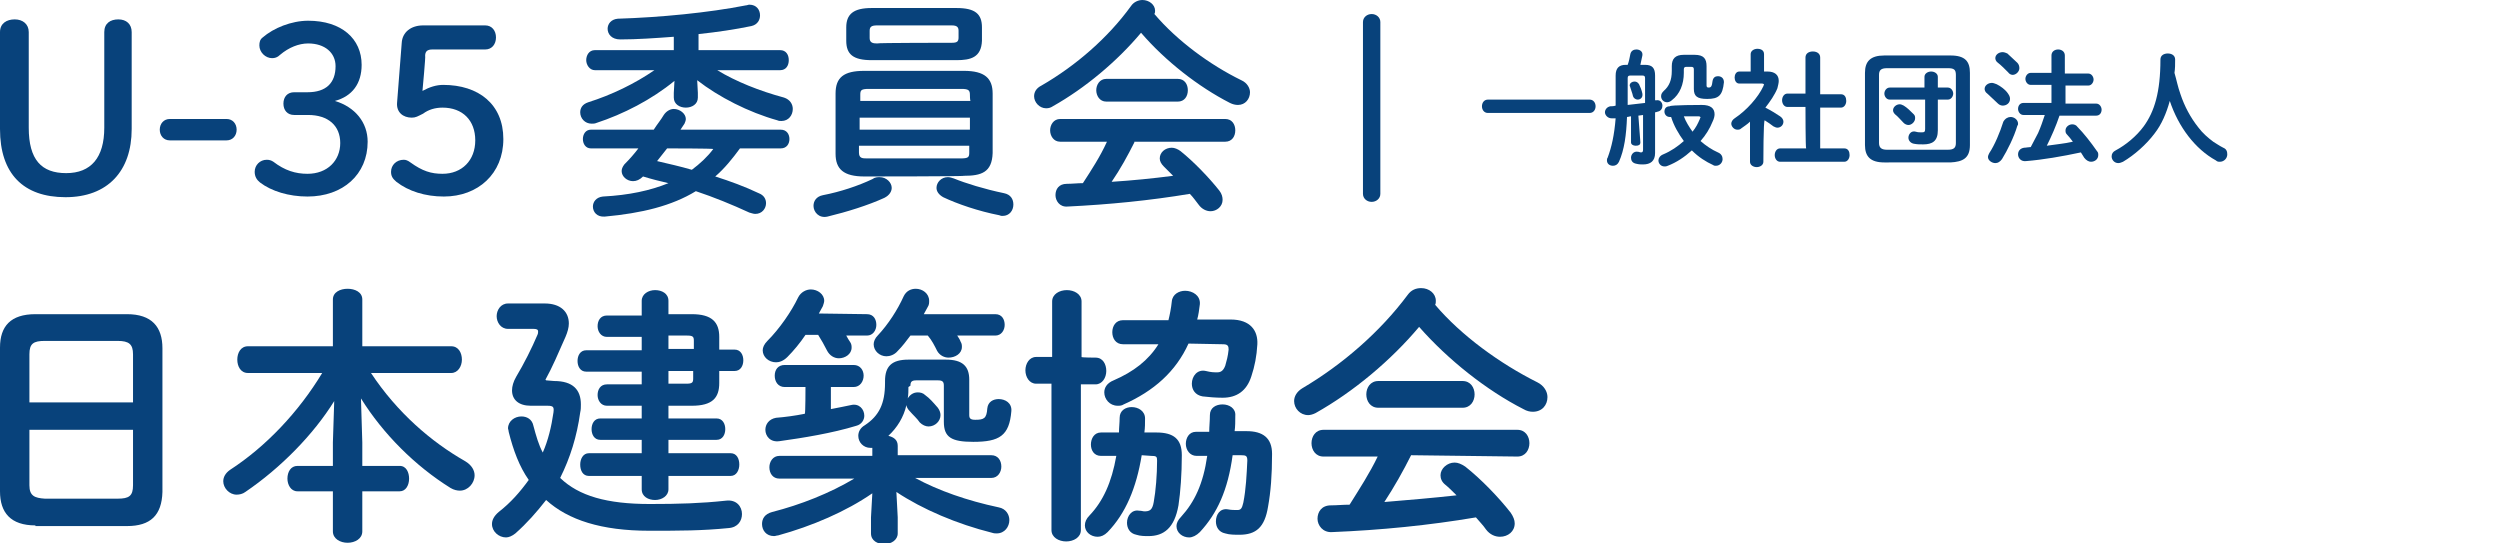 <?xml version="1.0" encoding="utf-8"?>
<!-- Generator: Adobe Illustrator 27.8.1, SVG Export Plug-In . SVG Version: 6.00 Build 0)  -->
<svg version="1.1" id="_レイヤー_2" xmlns="http://www.w3.org/2000/svg" xmlns:xlink="http://www.w3.org/1999/xlink" x="0px"
	 y="0px" viewBox="0 0 374 81.3" style="enable-background:new 0 0 374 81.3;" xml:space="preserve">
<style type="text/css">
	.st0{fill:#08427B;}
</style>
<g>
	<path class="st0" d="M0,4.8c0-1.3,1-1.9,2.2-1.9s2.1,0.7,2.1,1.9v14.3c0,4.8,1.9,6.8,5.6,6.8s5.7-2.3,5.7-6.8V4.8
		c0-1.3,0.9-1.9,2.1-1.9s2,0.7,2,1.9v14.5c0,6.3-3.6,10.2-9.9,10.2S0,26,0,19.3V4.8z"/>
	<path class="st0" d="M33.9,17.8c0.9,0,1.5,0.7,1.5,1.6s-0.6,1.6-1.5,1.6h-8.5c-0.9,0-1.5-0.7-1.5-1.6s0.6-1.6,1.5-1.6H33.9z"/>
	<path class="st0" d="M46,13.8c2.8,0,4.2-1.4,4.2-3.9c0-2-1.6-3.4-4.1-3.4c-1.4,0-2.9,0.6-4.2,1.7c-0.4,0.4-0.8,0.5-1.2,0.5
		c-1,0-1.9-0.9-1.9-1.9c0-0.5,0.1-0.9,0.5-1.2c1.6-1.4,4.3-2.5,6.8-2.5c5,0,8,2.7,8,6.6c0,2.8-1.4,4.7-4,5.4c3,0.9,4.9,3.2,4.9,6.1
		c0,4.9-3.7,8.2-9,8.2c-2.8,0-5.4-0.8-7.1-2.1c-0.5-0.4-0.8-0.9-0.8-1.6c0-1,0.8-1.8,1.8-1.8c0.4,0,0.7,0.1,1,0.3
		c1.7,1.3,3.3,1.8,5.1,1.8c3,0,4.9-2,4.9-4.6s-1.8-4.2-4.8-4.2H44c-1,0-1.6-0.7-1.6-1.7s0.6-1.7,1.6-1.7H46z"/>
	<path class="st0" d="M63.2,13.6c1.1-0.6,2.1-0.9,3.1-0.9c5.3,0,9,2.9,9,8.1s-3.8,8.6-8.9,8.6c-2.8,0-5.3-0.8-7.1-2.2
		c-0.6-0.5-0.8-0.9-0.8-1.5c0-1,0.8-1.8,1.9-1.8c0.3,0,0.6,0.1,1,0.4c1.8,1.3,3.1,1.7,4.8,1.7c2.9,0,4.9-2,4.9-5s-1.9-4.9-4.9-4.9
		c-1.1,0-2.1,0.3-2.9,0.9c-0.8,0.4-1.1,0.6-1.7,0.6c-1.3,0-2.3-0.8-2.2-2.2l0.7-9c0.1-1.6,1.4-2.6,3.2-2.6h9.3c1,0,1.6,0.8,1.6,1.8
		s-0.6,1.8-1.6,1.8h-7.9c-0.8,0-1.1,0.3-1.1,1C63.7,8.3,63.2,13.6,63.2,13.6z"/>
	<path class="st0" d="M89,10.5c-0.8,0-1.3-0.8-1.3-1.5c0-0.7,0.4-1.5,1.3-1.5h11.8v-2c-2.7,0.2-5.5,0.4-8,0.4
		c-1.3,0-1.9-0.8-1.9-1.6c0-0.7,0.5-1.4,1.5-1.5c6.4-0.2,13.6-0.9,19.2-2c0.2,0,0.3-0.1,0.5-0.1c1.1,0,1.6,0.8,1.6,1.6
		c0,0.7-0.4,1.4-1.3,1.6c-2.4,0.5-5.1,0.9-7.9,1.2v2.4h12.2c0.9,0,1.3,0.7,1.3,1.5c0,0.8-0.4,1.5-1.3,1.5h-9.4
		c2.8,1.7,6.3,3.1,10,4.1c0.9,0.3,1.3,1,1.3,1.7c0,0.9-0.6,1.8-1.7,1.8c-0.2,0-0.4,0-0.6-0.1c-4.3-1.2-8.8-3.5-12-6l0.1,1.9v0.7
		c0,1-0.9,1.5-1.8,1.5c-0.9,0-1.8-0.5-1.8-1.5v-0.7l0.1-1.8c-3.4,2.8-7.7,5-11.7,6.3c-0.2,0.1-0.5,0.1-0.7,0.1c-1,0-1.7-0.8-1.7-1.7
		c0-0.6,0.3-1.2,1.2-1.5c3.5-1.1,7-2.8,9.9-4.8L89,10.5L89,10.5z M96.2,26.4c-0.5,0.5-1,0.7-1.5,0.7c-0.9,0-1.7-0.7-1.7-1.5
		c0-0.3,0.1-0.6,0.4-1c0.8-0.8,1.5-1.6,2.1-2.4h-7.1c-0.8,0-1.2-0.7-1.2-1.4s0.4-1.4,1.2-1.4h9.4c0.5-0.8,1.1-1.5,1.5-2.2
		c0.4-0.6,1-0.9,1.5-0.9c0.9,0,1.8,0.7,1.8,1.5c0,0.2-0.1,0.5-0.2,0.7c-0.2,0.3-0.4,0.6-0.6,0.9h15c0.9,0,1.3,0.7,1.3,1.4
		s-0.4,1.4-1.3,1.4h-6.1c-1.1,1.5-2.3,3-3.7,4.2c2.2,0.7,4.4,1.5,6.5,2.5c0.8,0.3,1.1,0.9,1.1,1.5c0,0.8-0.6,1.6-1.6,1.6
		c-0.3,0-0.5-0.1-0.9-0.2c-2.6-1.2-5.3-2.3-8-3.2c-3.6,2.2-8.1,3.3-13.6,3.8c-1.2,0.1-1.8-0.7-1.8-1.5c0-0.7,0.5-1.4,1.5-1.5
		c3.9-0.2,7.1-0.9,9.8-2c-1.3-0.3-2.5-0.6-3.8-1L96.2,26.4L96.2,26.4z M99.8,22.2c-0.5,0.6-1,1.3-1.5,1.9c1.7,0.4,3.5,0.8,5.2,1.3
		c1.2-0.9,2.3-1.9,3.2-3.1C106.8,22.2,99.8,22.2,99.8,22.2z"/>
	<path class="st0" d="M131.6,26.5c1,0,1.8,0.8,1.8,1.6c0,0.5-0.3,1.1-1.1,1.5c-2.4,1.1-5.6,2.1-8.5,2.8c-1.3,0.3-2.1-0.7-2.1-1.6
		c0-0.7,0.4-1.4,1.4-1.6c2.6-0.5,5.3-1.4,7.4-2.4C130.9,26.5,131.3,26.5,131.6,26.5z M129.3,26.4c-3.1,0-4.3-1.1-4.3-3.4V14
		c0-2.4,1.2-3.4,4.3-3.4h14.9c3.1,0,4.3,1.1,4.3,3.4v8.9c-0.1,2.9-1.7,3.4-4.3,3.4C144.3,26.4,129.3,26.4,129.3,26.4z M130.4,9
		c-2.8,0-3.8-0.9-3.8-2.9v-2c0-2,1.1-2.9,3.8-2.9h12.7c2.8,0,3.8,0.9,3.8,2.9v2c-0.1,2.5-1.7,2.9-3.8,2.9H130.4z M145.1,14.2
		c0-0.7-0.2-0.9-1.3-0.9h-13.8c-1.2,0-1.3,0.2-1.3,0.9v0.9h16.5C145.1,15.1,145.1,14.2,145.1,14.2z M128.6,19.4h16.5v-1.8h-16.5
		V19.4z M143.7,23.7c1.2,0,1.3-0.2,1.3-0.9v-1h-16.5v1c0,0.9,0.5,0.9,1.3,0.9H143.7z M142.4,6.4c0.8,0,1-0.2,1-0.8V4.6
		c0-0.5-0.2-0.8-1-0.8h-11.2c-0.8,0-1.1,0.2-1.1,0.8v1.1c0,0.7,0.5,0.8,1.1,0.8C131.2,6.4,142.4,6.4,142.4,6.4z M150.2,28.9
		c1,0.2,1.4,0.9,1.4,1.7c0,0.9-0.6,1.7-1.6,1.7c-0.2,0-0.3,0-0.5-0.1c-3.1-0.6-6.3-1.7-8.4-2.7c-0.7-0.4-1-0.9-1-1.4
		c0-0.8,0.7-1.6,1.7-1.6c0.3,0,0.6,0.1,0.9,0.2C144.4,27.4,147.3,28.3,150.2,28.9L150.2,28.9z"/>
	<path class="st0" d="M185.7,12c0.9,0.4,1.3,1.2,1.3,1.8c0,1-0.7,1.9-1.8,1.9c-0.4,0-0.8-0.1-1.2-0.3c-4.7-2.4-9.7-6.3-13.3-10.5
		c-3.6,4.3-8.4,8.3-13.2,11c-0.3,0.2-0.6,0.3-1,0.3c-1,0-1.8-0.9-1.8-1.8c0-0.6,0.3-1.2,1.1-1.6c5.2-3,10-7.2,13.4-11.9
		c0.4-0.6,1.1-0.9,1.7-0.9c1,0,1.9,0.7,1.9,1.6c0,0.2,0,0.3-0.1,0.5C176.1,6.1,181,9.7,185.7,12L185.7,12z M169.7,21.3
		c-1,2-2.1,4-3.4,5.9c3.1-0.2,6.1-0.5,9.2-0.9c-0.5-0.5-1-1-1.4-1.4c-0.4-0.4-0.6-0.8-0.6-1.2c0-0.9,0.8-1.6,1.8-1.6
		c0.4,0,0.9,0.2,1.3,0.5c2,1.6,4.3,4,5.8,5.9c0.4,0.5,0.5,1,0.5,1.4c0,1-0.9,1.7-1.8,1.7c-0.6,0-1.3-0.3-1.8-1
		c-0.4-0.5-0.8-1.1-1.3-1.6c-6,1-12.1,1.6-18.3,1.9c-1.2,0.1-1.8-0.9-1.8-1.7c0-0.9,0.5-1.7,1.7-1.7c0.8,0,1.6-0.1,2.4-0.1
		c1.3-2,2.6-4,3.6-6.2h-7c-1,0-1.5-0.9-1.5-1.7s0.5-1.7,1.5-1.7h24.7c1,0,1.5,0.8,1.5,1.7s-0.5,1.7-1.5,1.7H169.7L169.7,21.3z
		 M176.2,11.8c1,0,1.5,0.8,1.5,1.7s-0.5,1.7-1.5,1.7h-10.7c-1,0-1.5-0.9-1.5-1.7s0.5-1.7,1.5-1.7H176.2z"/>
</g>
<path class="st0" d="M203.9,3.3c0-0.7,0.6-1.2,1.3-1.2s1.3,0.5,1.3,1.2V29c0,0.7-0.6,1.2-1.3,1.2s-1.3-0.5-1.3-1.2V3.3z"/>
<g>
	<path class="st0" d="M237.8,14.9c0.6,0,0.9,0.5,0.9,1c0,0.5-0.3,1-0.9,1h-15.2c-0.6,0-0.9-0.5-0.9-1c0-0.5,0.3-1,0.9-1H237.8z"/>
	<path class="st0" d="M245.4,21.3c0,0.4-0.3,0.5-0.7,0.5c-0.4,0-0.7-0.2-0.7-0.5v-3.9c-0.2,0-0.4,0.1-0.6,0.1
		c-0.1,2.7-0.4,4.9-1.2,6.7c-0.2,0.4-0.5,0.6-0.9,0.6c-0.5,0-0.9-0.3-0.9-0.8c0-0.1,0-0.3,0.1-0.4c0.6-1.6,1-3.4,1.2-5.9
		c-0.2,0-0.4,0-0.6,0c-0.6,0-1-0.5-1-0.9c0-0.4,0.3-0.8,0.8-0.9c0.2,0,0.5,0,0.8-0.1v-4.5c0-1.1,0.5-1.6,1.5-1.6h0.3
		c0.2-0.5,0.3-1.1,0.4-1.6c0.1-0.5,0.5-0.7,0.9-0.7c0.5,0,1,0.3,0.9,0.9c-0.1,0.5-0.2,0.9-0.3,1.4h0.7c1.1,0,1.5,0.5,1.5,1.6v3.7
		l0.2,0c0.6-0.1,0.9,0.4,0.9,0.8c0,0.4-0.2,0.8-0.7,0.9c-0.1,0-0.2,0.1-0.4,0.1v6.1c0,1.2-0.7,1.7-1.8,1.7c-0.3,0-0.6,0-1-0.1
		c-0.6-0.1-0.8-0.5-0.8-0.9c0-0.5,0.4-1,1-0.9c0.2,0,0.3,0.1,0.5,0.1c0.2,0,0.3-0.1,0.3-0.4v-5.2c-0.2,0-0.5,0.1-0.7,0.1L245.4,21.3
		L245.4,21.3z M246.1,11.7c0-0.3-0.1-0.4-0.4-0.4h-1.8c-0.3,0-0.4,0.1-0.4,0.4v4c0.9-0.1,1.8-0.2,2.6-0.3L246.1,11.7L246.1,11.7z
		 M245.7,14c0.1,0.6-0.3,0.9-0.7,0.9c-0.3,0-0.6-0.2-0.7-0.5c-0.1-0.5-0.3-0.9-0.4-1.3c0-0.1-0.1-0.2-0.1-0.3c0-0.4,0.4-0.6,0.7-0.6
		c0.3,0,0.5,0.1,0.7,0.4C245.4,13,245.6,13.5,245.7,14z M254.6,15.7c1.3,0,1.9,0.5,1.9,1.4c0,0.3-0.1,0.7-0.3,1.1
		c-0.4,1-1,2-1.8,2.9c0.8,0.7,1.7,1.3,2.6,1.7c0.5,0.2,0.7,0.6,0.7,1c0,0.5-0.4,1-1,1c-0.1,0-0.3,0-0.4-0.1
		c-1.1-0.5-2.2-1.2-3.2-2.2c-1.1,1-2.3,1.8-3.6,2.3c-0.2,0.1-0.3,0.1-0.5,0.1c-0.5,0-0.9-0.4-0.9-0.9c0-0.3,0.2-0.7,0.7-0.9
		c1.2-0.5,2.2-1.2,3.1-2c-0.8-1.1-1.5-2.3-1.9-3.6h-0.2c-0.5,0-0.8-0.4-0.8-0.8c0-0.4,0.2-0.8,0.8-0.8
		C249.8,15.7,254.6,15.7,254.6,15.7z M253.5,8.2c1.4,0,1.8,0.6,1.8,1.7v2.9c0,0.2,0.1,0.3,0.3,0.3c0.4,0,0.5-0.2,0.6-1
		c0.1-0.5,0.4-0.7,0.8-0.7c0.5,0,0.9,0.3,0.9,0.9c-0.2,2-0.8,2.5-2.5,2.5c-1.5,0-2-0.4-2-1.5v-2.9c0-0.3-0.1-0.4-0.4-0.4h-0.7
		c-0.3,0-0.4,0.1-0.4,0.4v0.5c0,1.7-0.6,3.2-1.8,4.1c-0.2,0.2-0.5,0.3-0.7,0.3c-0.5,0-0.9-0.4-0.9-0.9c0-0.3,0.1-0.5,0.4-0.8
		c0.8-0.7,1.2-1.6,1.2-3V9.9c0-1.1,0.5-1.7,1.8-1.7C251.9,8.2,253.5,8.2,253.5,8.2z M251.9,17.4c0.3,0.8,0.8,1.6,1.3,2.3
		c0.5-0.6,0.8-1.2,1.1-1.9c0-0.1,0.1-0.2,0.1-0.2c0-0.1-0.1-0.2-0.3-0.2H251.9L251.9,17.4z"/>
	<path class="st0" d="M263.8,24.2c0,0.5-0.5,0.8-1,0.8s-1-0.3-1-0.8v-6c-0.4,0.4-0.9,0.7-1.3,1c-0.2,0.2-0.4,0.2-0.6,0.2
		c-0.5,0-0.9-0.5-0.9-0.9c0-0.3,0.2-0.6,0.5-0.8c1.8-1.2,3.5-3.1,4.3-4.8c0-0.1,0.1-0.2,0.1-0.2c0-0.1-0.1-0.2-0.3-0.2h-3.4
		c-0.5,0-0.7-0.5-0.7-0.9s0.2-0.9,0.7-0.9h1.7V8.1c0-0.5,0.5-0.8,1-0.8c0.5,0,1,0.2,1,0.8v2.6h0.5c1.1,0,1.7,0.5,1.7,1.4
		c0,0.3-0.1,0.7-0.2,1.1c-0.4,1-1.1,2-1.8,2.9c0.8,0.4,1.6,0.9,2.2,1.3c0.3,0.2,0.5,0.5,0.5,0.8c0,0.5-0.4,0.9-0.9,0.9
		c-0.2,0-0.4-0.1-0.6-0.2c-0.4-0.3-0.8-0.6-1.3-0.9C263.8,18,263.8,24.2,263.8,24.2z M270.1,16h-2.7c-0.5,0-0.8-0.5-0.8-1
		s0.3-1,0.8-1h2.7V8.6c0-0.6,0.5-0.9,1.1-0.9s1.1,0.3,1.1,0.9v5.5h3.1c0.6,0,0.8,0.5,0.8,1s-0.3,1-0.8,1h-3.1v6.1h3.6
		c0.6,0,0.8,0.5,0.8,1s-0.3,1-0.8,1h-9.6c-0.5,0-0.8-0.5-0.8-1c0-0.5,0.3-1,0.8-1h3.9C270.1,22.2,270.1,16,270.1,16z"/>
	<path class="st0" d="M281.9,24.3c-2.1,0-2.9-0.9-2.9-2.6V10.9c0-1.7,0.8-2.6,2.9-2.6h9.9c2.2,0,2.9,0.9,2.9,2.6v10.8
		c0,2-1.1,2.5-2.9,2.6H281.9z M291.4,22.4c0.9,0,1.2-0.3,1.2-1V11.2c0-0.8-0.3-1-1.2-1h-9.1c-0.9,0-1.2,0.3-1.2,1v10.2
		c0,0.8,0.5,1,1.2,1H291.4z M282.7,14.9c-0.5,0-0.8-0.5-0.8-0.9c0-0.4,0.3-0.9,0.8-0.9h5.2v-1.6c0-0.5,0.5-0.8,1-0.8s1,0.3,1,0.8
		v1.6h1.5c0.5,0,0.8,0.5,0.8,0.9c0,0.4-0.3,0.9-0.8,0.9h-1.5v4.6c0,1.6-0.8,2.1-2.2,2.1c-0.5,0-0.9,0-1.4-0.1
		c-0.5-0.1-0.8-0.5-0.8-0.9c0-0.5,0.4-1.1,1.1-0.9c0.3,0.1,0.6,0.1,0.9,0.1c0.4,0,0.5-0.1,0.5-0.5v-4.4L282.7,14.9L282.7,14.9z
		 M286.3,17.1c0.2,0.2,0.2,0.4,0.2,0.6c0,0.5-0.5,1-1,1c-0.2,0-0.5-0.1-0.7-0.3c-0.5-0.5-0.9-1-1.3-1.3c-0.2-0.2-0.3-0.4-0.3-0.6
		c0-0.5,0.5-0.9,1-0.9c0.2,0,0.4,0.1,0.6,0.2C285.3,16.1,285.8,16.6,286.3,17.1z"/>
	<path class="st0" d="M300.4,14c0.2,0.3,0.3,0.5,0.3,0.8c0,0.6-0.5,1-1.1,1c-0.2,0-0.5-0.1-0.7-0.3c-0.5-0.5-1.2-1.1-1.6-1.5
		c-0.3-0.2-0.4-0.5-0.4-0.7c0-0.5,0.5-0.9,1.1-0.9c0.2,0,0.4,0.1,0.7,0.2C299.3,12.9,300,13.4,300.4,14z M300.8,17.5
		c0.5,0,1.1,0.4,1.1,1c0,0.1,0,0.2-0.1,0.3c-0.5,1.7-1.5,3.7-2.3,5c-0.3,0.4-0.6,0.6-1,0.6c-0.5,0-1.1-0.4-1.1-0.9
		c0-0.2,0.1-0.4,0.2-0.6c0.8-1.2,1.6-3.1,2.1-4.7C300,17.7,300.4,17.5,300.8,17.5z M301.8,9.4c0.2,0.2,0.3,0.5,0.3,0.8
		c0,0.5-0.5,1-1,1c-0.2,0-0.5-0.1-0.7-0.4c-0.5-0.5-1.1-1.1-1.5-1.4c-0.3-0.2-0.4-0.5-0.4-0.7c0-0.5,0.5-0.9,1.1-0.9
		c0.2,0,0.5,0.1,0.7,0.2C300.7,8.4,301.3,8.9,301.8,9.4L301.8,9.4z M312.4,11c0.5,0,0.8,0.5,0.8,0.9s-0.3,0.9-0.8,0.9H309v2.7h4.6
		c0.5,0,0.8,0.5,0.8,0.9c0,0.5-0.3,0.9-0.8,0.9h-5.5c-0.5,1.5-1.2,3.1-1.9,4.5c1.3-0.2,2.6-0.3,3.9-0.6c-0.3-0.4-0.6-0.8-0.9-1.1
		c-0.2-0.2-0.2-0.4-0.2-0.6c0-0.5,0.5-0.9,1-0.9c0.3,0,0.6,0.1,0.8,0.4c0.9,0.9,2,2.3,2.9,3.6c0.2,0.2,0.2,0.4,0.2,0.6
		c0,0.6-0.5,1-1.1,1c-0.3,0-0.7-0.2-1-0.6c-0.2-0.3-0.3-0.5-0.5-0.8c-2.8,0.6-5.7,1.1-8.2,1.3c-0.8,0.1-1.2-0.5-1.2-1
		c0-0.5,0.3-0.9,0.9-1c0.3,0,0.7-0.1,1-0.1c0.4-0.7,0.7-1.4,1.1-2.1c0.4-0.9,0.7-1.8,1-2.7h-3.2c-0.5,0-0.8-0.5-0.8-0.9
		c0-0.5,0.3-0.9,0.8-0.9h4.2v-2.7h-3.1c-0.5,0-0.8-0.5-0.8-0.9s0.3-0.9,0.8-0.9h3.1V8.3c0-0.6,0.5-0.9,1-0.9c0.5,0,1,0.3,1,0.9V11
		H312.4L312.4,11z"/>
	<path class="st0" d="M326.2,14.1c0.6,1.8,1.5,3.5,2.7,5c0.6,0.8,1.4,1.5,2.2,2.1c0.5,0.3,0.9,0.6,1.5,0.9c0.5,0.2,0.6,0.6,0.6,1
		c0,0.6-0.5,1.1-1.1,1.1c-0.2,0-0.4,0-0.6-0.2c-3.1-1.7-5.6-5-6.9-8.9c-0.5,1.8-1.2,3.5-2.3,4.9c-1.2,1.6-3,3.2-4.7,4.2
		c-0.2,0.1-0.5,0.2-0.7,0.2c-0.6,0-1-0.5-1-1c0-0.4,0.2-0.7,0.6-0.9c1.5-0.8,3.1-2.1,4.2-3.6c1.6-2.2,2.5-5.1,2.5-10
		c0-0.6,0.5-0.9,1.1-0.9s1.1,0.3,1.1,0.9c0,0.7,0,1.4-0.1,2C325.6,11.9,325.8,13,326.2,14.1z"/>
</g>
<g>
	<path class="st0" d="M5.3,78.6c-3.7,0-5.3-1.9-5.3-5.1V52C0,48.8,1.6,47,5.3,47H19c3.7,0,5.3,1.9,5.3,5.1v21.5
		c-0.1,3.5-1.8,5.1-5.3,5.1H5.3z M19.9,53c0-1.5-0.6-2-2.3-2H6.7c-1.7,0-2.3,0.4-2.3,2v7.2h15.5V53z M17.6,74.6c1.7,0,2.3-0.4,2.3-2
		v-8.3H4.4v8.3c0,1.6,0.8,1.9,2.3,2C6.7,74.6,17.6,74.6,17.6,74.6z"/>
	<path class="st0" d="M54.2,66.2v3.5h5.6c1,0,1.4,1,1.4,1.9c0,1-0.5,1.9-1.4,1.9h-5.6v6c0,1.1-1.1,1.7-2.2,1.7
		c-1.1,0-2.2-0.6-2.2-1.7v-6h-5.3c-1,0-1.5-1-1.5-1.9c0-1,0.5-1.9,1.5-1.9h5.3v-3.5L50,60c-3.1,5-8,10-13.3,13.6
		c-0.4,0.3-0.9,0.4-1.3,0.4c-1.1,0-2-1-2-2c0-0.6,0.3-1.2,1-1.7c5.4-3.5,10.3-8.7,13.8-14.5H37.1c-1.1,0-1.6-1-1.6-2s0.5-2,1.6-2
		h12.7v-7c0-1.1,1.1-1.6,2.2-1.6s2.2,0.5,2.2,1.6v7h13.3c1.1,0,1.6,1,1.6,2s-0.6,2-1.6,2H55.5c3.9,5.9,9,10.3,14.1,13.2
		c1,0.6,1.4,1.4,1.4,2.1c0,1.2-1,2.3-2.2,2.3c-0.4,0-0.9-0.1-1.4-0.4c-5.3-3.3-10.1-8.1-13.4-13.4L54.2,66.2L54.2,66.2z"/>
	<path class="st0" d="M82.9,57c2.8,0,4,1.3,4,3.5c0,0.4,0,0.8-0.1,1.2c-0.5,3.6-1.5,6.8-3,9.8c2.8,2.7,7,3.9,13.4,3.9
		c4.4,0,7.7-0.1,11.4-0.5c1.6-0.2,2.4,0.9,2.4,2c0,1-0.6,2-2,2.1c-4,0.4-7.3,0.4-11.9,0.4c-7.1,0-12.1-1.6-15.4-4.6
		c-1.4,1.8-2.9,3.5-4.6,5c-0.5,0.4-1,0.6-1.4,0.6c-1.1,0-2.1-0.9-2.1-2c0-0.6,0.3-1.2,1-1.8c1.8-1.4,3.2-3,4.5-4.8
		c-1.4-2-2.3-4.4-3-7.2c0-0.2-0.1-0.4-0.1-0.5c0-1.1,1-1.8,2-1.8c0.8,0,1.6,0.4,1.8,1.4c0.4,1.5,0.8,2.9,1.4,4
		c0.8-1.8,1.3-3.9,1.6-6c0.1-0.8,0-1-0.9-1h-2.5c-1.8,0-2.8-0.9-2.8-2.3c0-0.6,0.2-1.3,0.6-2c1.2-2,2.4-4.4,3.2-6.3
		c0.1-0.2,0.1-0.4,0.1-0.5c0-0.3-0.2-0.4-0.7-0.4h-3.8c-1.1,0-1.7-1-1.7-1.9s0.6-1.9,1.7-1.9h5.5c2.3,0,3.6,1.2,3.6,3
		c0,0.6-0.2,1.3-0.5,2c-1.1,2.5-2,4.6-3,6.4l0.1,0.1L82.9,57L82.9,57z M90.8,60.7c-0.9,0-1.4-0.8-1.4-1.6c0-0.8,0.4-1.6,1.4-1.6H96
		v-1.9h-8.3c-0.9,0-1.3-0.8-1.3-1.6c0-0.8,0.4-1.6,1.3-1.6H96v-2h-5.2c-0.9,0-1.4-0.8-1.4-1.6c0-0.8,0.4-1.6,1.4-1.6H96v-2.2
		c0-1,1-1.6,2-1.6s2,0.5,2,1.6V47h3.5c3,0,4.1,1.2,4.1,3.4v1.9h2.3c0.9,0,1.3,0.8,1.3,1.6c0,0.8-0.4,1.6-1.3,1.6h-2.3v1.8
		c0,2.2-1,3.4-4.1,3.4H100v1.9h7.2c0.9,0,1.3,0.8,1.3,1.6c0,0.8-0.4,1.6-1.3,1.6H100v2h9.3c0.9,0,1.3,0.8,1.3,1.7
		c0,0.8-0.4,1.7-1.3,1.7H100v2c0,1-1,1.6-2,1.6c-1,0-2-0.5-2-1.6v-2h-7.9c-0.9,0-1.3-0.8-1.3-1.7c0-0.8,0.4-1.7,1.3-1.7H96v-2h-6.2
		c-0.9,0-1.3-0.8-1.3-1.6c0-0.8,0.4-1.6,1.3-1.6H96v-1.9C96,60.7,90.8,60.7,90.8,60.7z M100,52.2h3.8V51c0-0.6-0.1-0.8-1-0.8H100
		V52.2z M100,55.5v1.9h2.7c0.9,0,1-0.2,1-0.8v-1.1H100z"/>
	<path class="st0" d="M135.9,57.9c0,0.6,0,1.1-0.1,1.7c0.3-0.5,0.8-0.9,1.5-0.9c0.4,0,0.8,0.1,1.1,0.4c0.7,0.5,1.2,1.1,1.9,1.9
		c0.3,0.4,0.4,0.8,0.4,1.1c0,0.9-0.8,1.7-1.8,1.7c-0.4,0-0.9-0.2-1.3-0.6c-0.4-0.6-1-1.1-1.6-1.8c-0.2-0.2-0.4-0.6-0.4-0.8
		c-0.4,1.8-1.4,3.4-2.7,4.6c0.8,0.2,1.4,0.6,1.4,1.5v1.4h14c1,0,1.5,0.8,1.5,1.7c0,0.8-0.5,1.7-1.5,1.7h-11.4
		c3.5,1.9,7.8,3.4,12.5,4.4c1.1,0.2,1.6,1.1,1.6,1.9c0,1-0.7,2-1.9,2c-0.2,0-0.4,0-0.7-0.1c-5.2-1.3-10.4-3.5-14.3-6.1l0.2,3.8v2.4
		c0,1-1,1.6-2,1.6c-1,0-2-0.5-2-1.6v-2.4l0.2-3.6c-3.9,2.7-9,4.9-14.1,6.3c-0.2,0-0.4,0.1-0.6,0.1c-1.2,0-1.8-0.9-1.8-1.8
		c0-0.8,0.4-1.5,1.5-1.8c4.3-1.1,8.6-2.8,12.3-5h-11.2c-1,0-1.5-0.8-1.5-1.7c0-0.8,0.5-1.7,1.5-1.7h13.9v-1.2c-0.1,0-0.2,0-0.3,0
		c-1,0-1.8-0.8-1.8-1.8c0-0.6,0.3-1.2,1-1.6c2.1-1.4,3-3.2,3-6.3V57c0-2.2,1-3.2,3.5-3.2h5.6c2.5,0,3.5,1,3.5,3v5.3
		c0,0.5,0.2,0.7,0.9,0.7c1.3,0,1.7-0.2,1.8-1.7c0.1-1,0.9-1.4,1.7-1.4c1,0,2,0.6,1.9,1.8c-0.3,3.7-1.8,4.6-5.7,4.6
		c-3.3,0-4.4-0.7-4.4-3v-5.4c0-0.6-0.2-0.8-0.9-0.8h-3.2c-0.7,0-0.9,0.2-0.9,0.8L135.9,57.9L135.9,57.9z M129.7,47
		c1,0,1.4,0.8,1.4,1.6s-0.5,1.6-1.4,1.6h-3.1c0.2,0.4,0.4,0.7,0.6,1c0.2,0.3,0.2,0.6,0.2,0.8c0,1-1,1.6-1.9,1.6
		c-0.7,0-1.4-0.4-1.8-1.2c-0.4-0.8-0.8-1.5-1.3-2.3h-1.9c-0.8,1.2-1.8,2.4-2.7,3.3c-0.6,0.6-1.2,0.8-1.7,0.8c-1.1,0-2-0.8-2-1.8
		c0-0.4,0.2-0.9,0.7-1.4c1.8-1.8,3.6-4.4,4.6-6.5c0.4-0.8,1.2-1.2,1.9-1.2c1,0,2,0.7,2,1.7c0,0.2-0.1,0.5-0.2,0.8
		c-0.2,0.4-0.4,0.7-0.6,1.1L129.7,47L129.7,47z M120.5,57.9h-3.1c-1,0-1.5-0.8-1.5-1.7s0.5-1.6,1.5-1.6h10.3c1,0,1.5,0.8,1.5,1.6
		c0,0.8-0.5,1.7-1.5,1.7h-3.4v3.3c1-0.2,2.1-0.4,3-0.6c1.2-0.3,2,0.6,2,1.6c0,0.6-0.4,1.3-1.2,1.5c-3.6,1.1-7.9,1.8-11.5,2.3
		c-1.4,0.2-2.1-0.8-2.1-1.7c0-0.8,0.5-1.6,1.6-1.8c1.3-0.1,2.8-0.3,4.3-0.6C120.5,61.9,120.5,57.9,120.5,57.9z M148.9,47
		c1,0,1.4,0.8,1.4,1.6s-0.5,1.6-1.4,1.6h-5.7c0.2,0.3,0.4,0.6,0.5,0.9c0.2,0.3,0.2,0.6,0.2,0.8c0,1-1,1.6-2,1.6
		c-0.6,0-1.3-0.3-1.7-1c-0.4-0.8-0.8-1.6-1.4-2.3h-2.6c-0.6,0.8-1.2,1.6-1.9,2.3c-0.5,0.6-1.2,0.8-1.7,0.8c-1,0-1.9-0.8-1.9-1.8
		c0-0.4,0.2-0.9,0.6-1.3c1.6-1.7,3-3.9,3.9-5.9c0.4-0.8,1.1-1.1,1.8-1.1c1,0,2,0.7,2,1.8c0,0.3,0,0.6-0.2,0.9
		c-0.2,0.4-0.4,0.7-0.6,1.1L148.9,47L148.9,47z"/>
	<path class="st0" d="M163.9,53.5c1.1,0,1.6,1,1.6,2c0,1-0.6,2-1.6,2h-2.2v21.8c0,1.1-1.1,1.7-2.2,1.7c-1.1,0-2.2-0.6-2.2-1.7V57.4
		H155c-1,0-1.6-1-1.6-2s0.6-2,1.6-2h2.4v-8.3c0-1.1,1.1-1.7,2.2-1.7c1.1,0,2.2,0.6,2.2,1.7v8.3C161.7,53.5,163.9,53.5,163.9,53.5z
		 M170.8,68.1c-0.8,4.9-2.4,8.7-5.1,11.5c-0.5,0.5-1,0.7-1.5,0.7c-1,0-1.9-0.7-1.9-1.7c0-0.5,0.2-1,0.7-1.5c2-2.1,3.3-4.9,4-8.9
		l-2.3,0c-1,0-1.5-0.8-1.5-1.7s0.5-1.8,1.5-1.8l2.7,0c0-0.7,0.1-1.5,0.1-2.2c0-1.1,0.9-1.6,1.8-1.6c1,0,2,0.6,2,1.7
		c0,0.7,0,1.4-0.1,2.1l1.8,0c2.6,0,3.8,1,3.8,3.4c0,2.8-0.2,5.5-0.5,7.5c-0.6,3.4-2.2,4.6-4.5,4.6c-0.5,0-1.2,0-1.8-0.2
		c-1-0.2-1.4-1-1.4-1.8c0-1,0.7-2,1.8-1.8c0.4,0,0.6,0.1,0.8,0.1c0.8,0,1.2-0.2,1.4-1.4c0.3-1.6,0.5-4.1,0.5-6.2
		c0-0.6-0.1-0.7-0.9-0.7L170.8,68.1L170.8,68.1z M177.8,51.4c-1.9,4.2-5.2,7.1-9.7,9.1c-0.3,0.2-0.6,0.2-0.9,0.2c-1.2,0-2-1-2-2
		c0-0.7,0.4-1.4,1.4-1.8c3-1.3,5.2-3,6.7-5.4l-5.3,0c-1.1,0-1.6-0.9-1.6-1.8c0-0.9,0.5-1.8,1.6-1.8l6.8,0c0.2-0.8,0.4-1.8,0.5-2.8
		c0.1-1.1,1.1-1.6,2-1.6c1.1,0,2.3,0.7,2.2,2c-0.1,0.8-0.2,1.6-0.4,2.3l5,0c3,0,4.1,1.7,4,3.7c-0.1,1.8-0.4,3.3-0.9,4.8
		c-0.7,2.2-2.2,3.2-4.3,3.2c-1,0-2.2-0.1-3-0.2c-1.1-0.2-1.6-1-1.6-1.9c0-1.1,0.8-2.2,2.1-1.9c0.8,0.2,1.2,0.2,1.7,0.2
		c0.5,0,0.9-0.2,1.2-1c0.2-0.7,0.4-1.4,0.5-2.4c0-0.5-0.1-0.8-0.8-0.8L177.8,51.4L177.8,51.4z M184.4,68.1
		c-0.7,5.2-2.3,8.7-4.9,11.5c-0.5,0.5-1.1,0.8-1.6,0.8c-1,0-1.9-0.7-1.9-1.7c0-0.4,0.2-0.9,0.7-1.4c2-2.2,3.3-4.9,3.9-9.1l-1.6,0
		c-1,0-1.6-0.9-1.6-1.8c0-0.9,0.5-1.8,1.5-1.8l2,0c0-0.8,0.1-1.6,0.1-2.5c0-1.1,0.9-1.6,1.9-1.6c1,0,2,0.6,1.9,1.7
		c0,0.8,0,1.6-0.1,2.3l1.8,0c2.4,0,3.8,1,3.8,3.4c0,3.2-0.2,5.7-0.6,7.9c-0.5,3.1-1.8,4.2-4.3,4.2c-0.6,0-1.5,0-2.1-0.2
		c-1-0.2-1.4-1-1.4-1.8c0-1,0.6-2,1.8-1.8c0.5,0.1,1,0.1,1.4,0.1c0.5,0,0.7-0.2,0.9-1.1c0.4-2,0.5-4.2,0.6-6.3
		c0-0.7-0.2-0.8-0.9-0.8L184.4,68.1L184.4,68.1z"/>
	<path class="st0" d="M230,57.2c1,0.5,1.5,1.4,1.5,2.2c0,1.2-0.8,2.2-2.2,2.2c-0.4,0-0.9-0.1-1.4-0.4c-5.5-2.8-11.3-7.4-15.6-12.3
		c-4.2,5-9.8,9.7-15.5,12.9c-0.4,0.2-0.8,0.3-1.1,0.3c-1.2,0-2.1-1-2.1-2.1c0-0.7,0.4-1.4,1.2-1.9c6.1-3.6,11.7-8.5,15.8-14
		c0.5-0.7,1.2-1,2-1c1.2,0,2.2,0.8,2.2,1.9c0,0.2,0,0.4-0.1,0.6C218.6,50.2,224.4,54.4,230,57.2L230,57.2z M211.1,68.1
		c-1.2,2.4-2.5,4.7-4,7c3.6-0.3,7.2-0.6,10.8-1c-0.6-0.6-1.2-1.2-1.7-1.6c-0.5-0.4-0.7-0.9-0.7-1.4c0-1,1-1.9,2.1-1.9
		c0.5,0,1,0.2,1.6,0.6c2.4,1.9,5,4.6,6.8,6.9c0.4,0.6,0.6,1.1,0.6,1.6c0,1.2-1,2-2.2,2c-0.7,0-1.5-0.3-2.1-1.1
		c-0.4-0.6-1-1.2-1.5-1.8c-7.1,1.2-14.2,1.9-21.5,2.2c-1.4,0.1-2.2-1-2.2-2c0-1,0.6-2,2-2c0.9,0,1.8-0.1,2.8-0.1
		c1.5-2.4,3-4.7,4.2-7.2H198c-1.2,0-1.8-1-1.8-2c0-1,0.6-2,1.8-2h29c1.2,0,1.8,1,1.8,2c0,1-0.6,2-1.8,2L211.1,68.1L211.1,68.1z
		 M218.8,57c1.2,0,1.8,1,1.8,2c0,1-0.6,2-1.8,2h-12.6c-1.2,0-1.8-1-1.8-2c0-1,0.6-2,1.8-2H218.8z"/>
</g>
</svg>
